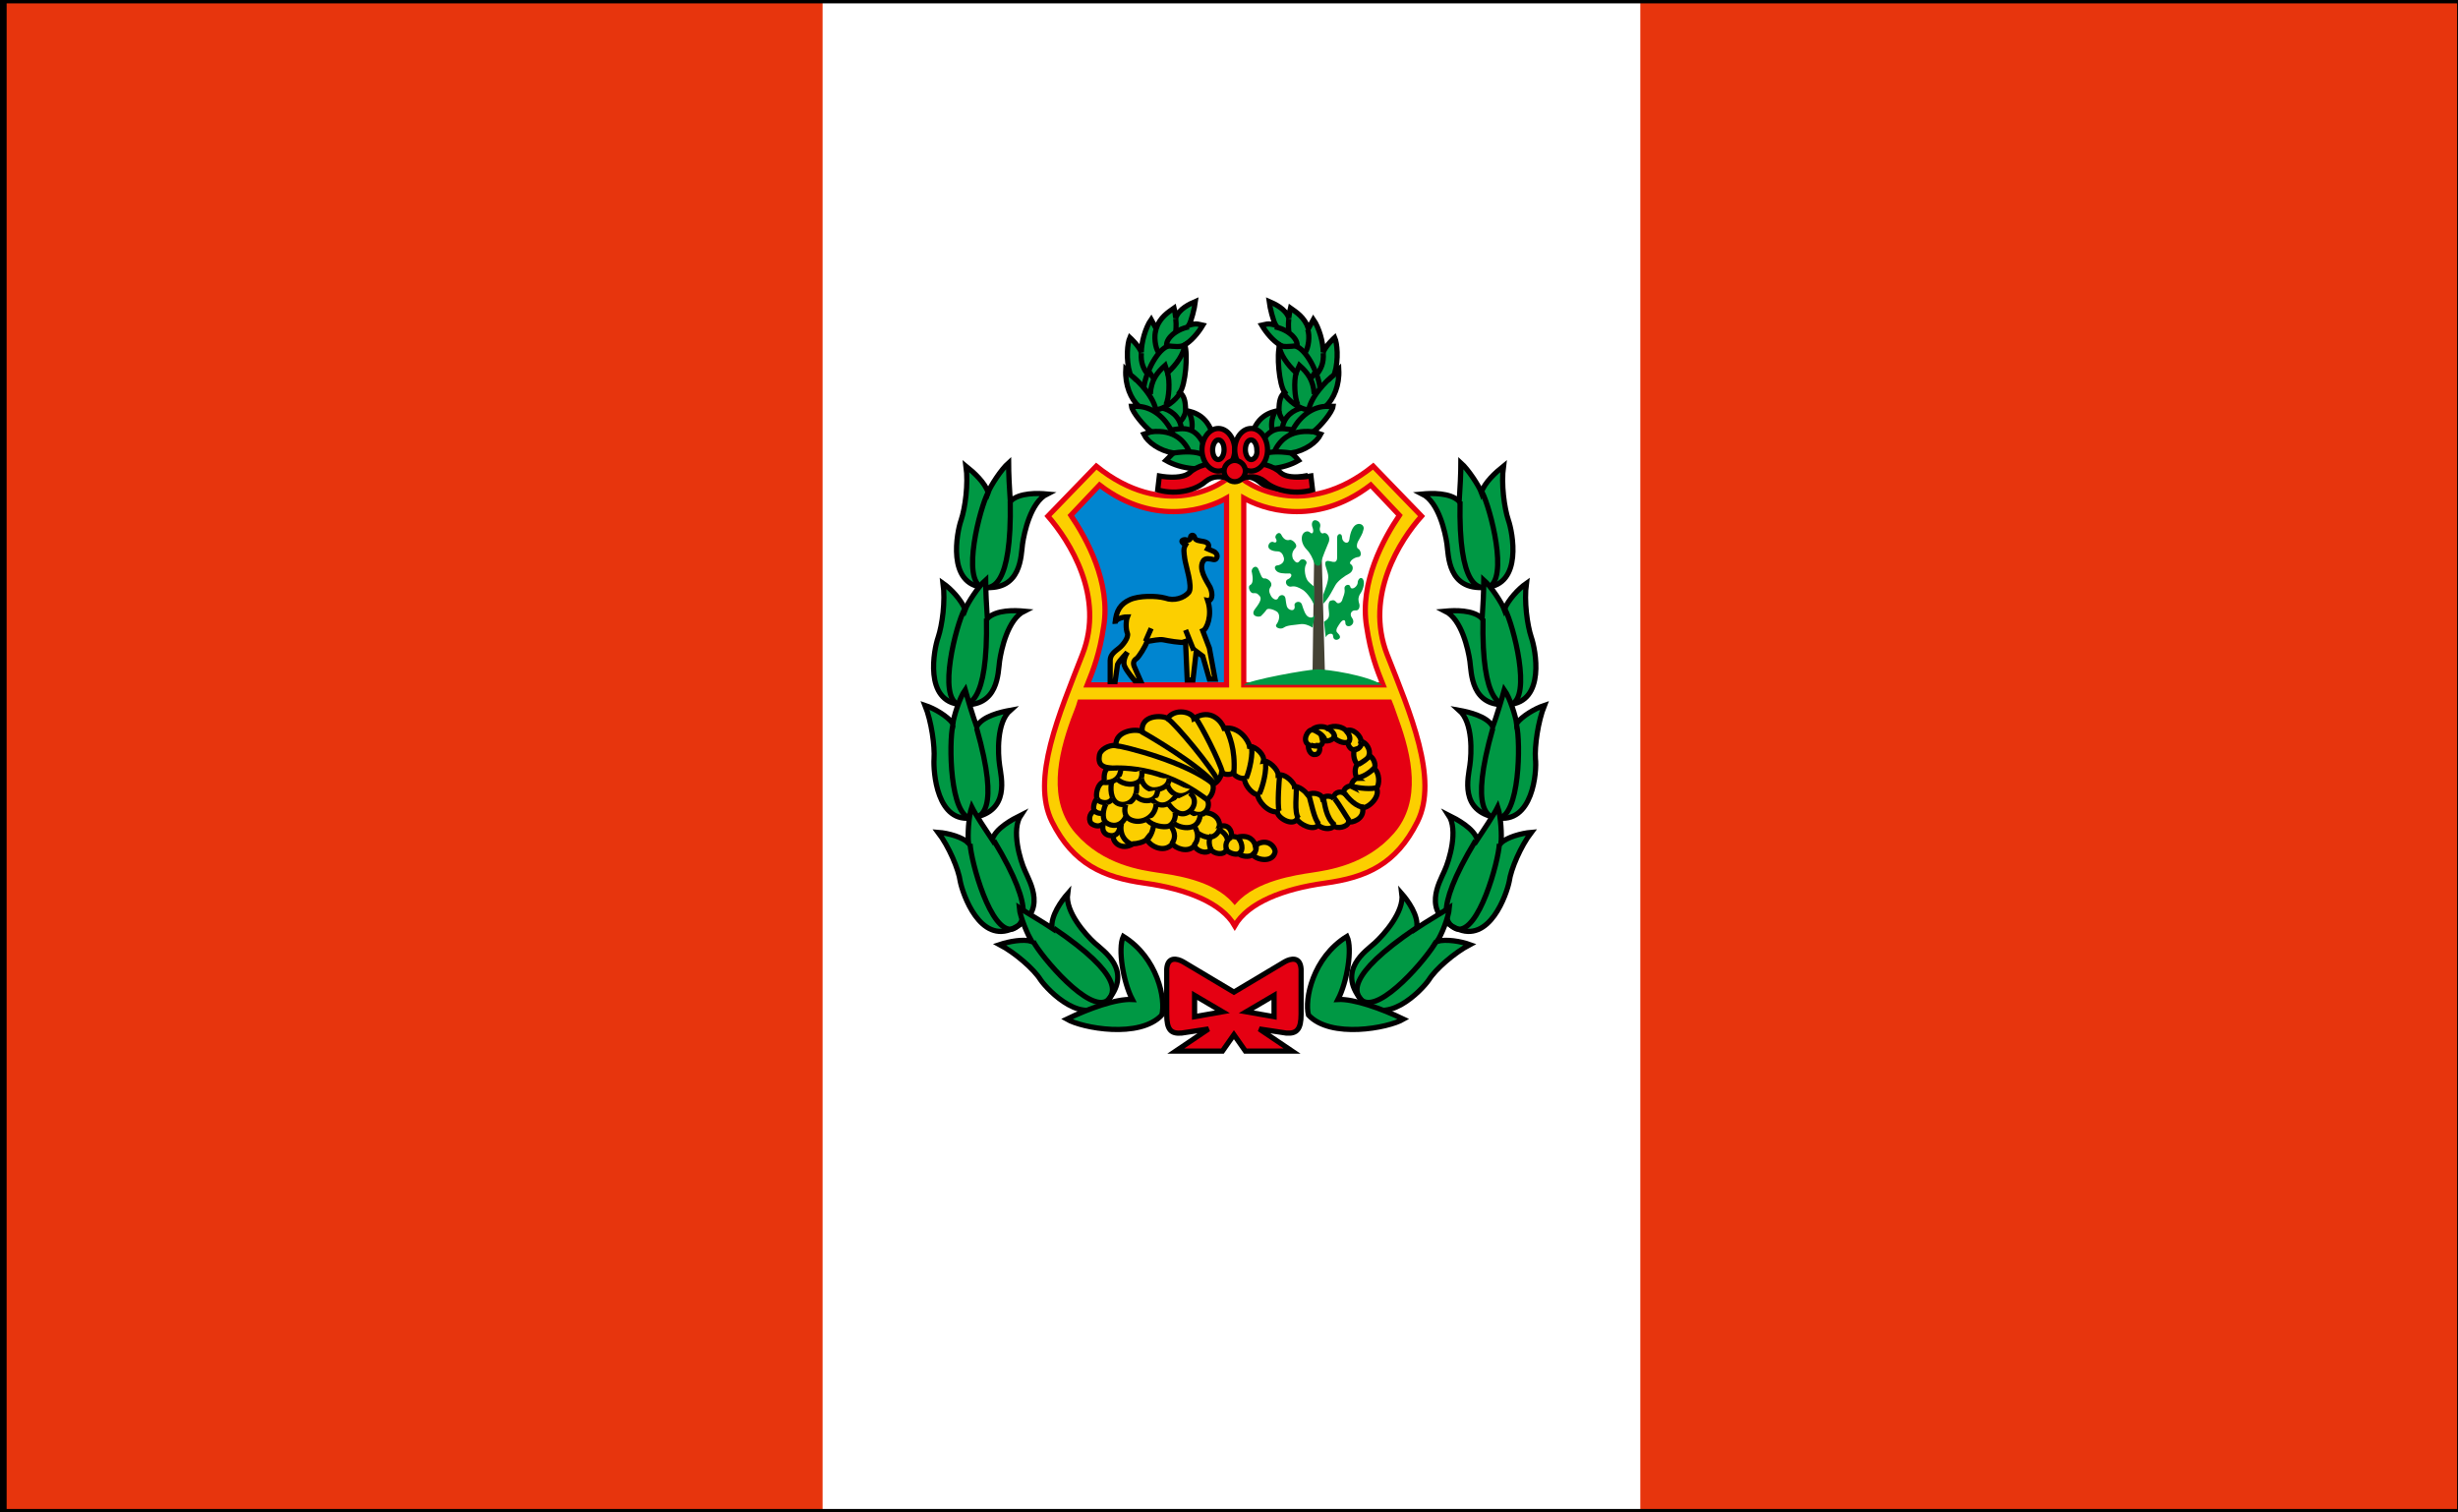 <?xml version="1.0" encoding="utf-8"?>
<!-- Generator: Adobe Illustrator 27.3.1, SVG Export Plug-In . SVG Version: 6.00 Build 0)  -->
<svg version="1.1" id="レイヤー_1" xmlns="http://www.w3.org/2000/svg" xmlns:xlink="http://www.w3.org/1999/xlink" x="0px"
	 y="0px" viewBox="0 0 300 184.6" style="enable-background:new 0 0 300 184.6;" xml:space="preserve">
<rect x="0" y="0" width="300" height="184.6" fill="#333333" stroke="none"/>
<style type="text/css">
	.st0{fill:#FFFFFF;}
	.st1{fill:#E7350D;}
	.st2{fill:#E50012;}
	.st3{fill:none;stroke:#000000;stroke-width:0.822;}
	.st4{fill:none;stroke:#000000;stroke-width:1.586;}
	.st5{fill:#009844;stroke:#000000;stroke-width:0.635;}
	.st6{fill:none;stroke:#000000;stroke-width:0.635;}
	.st7{fill:#E50012;stroke:#000000;stroke-width:0.635;}
	.st8{fill:#FCCF00;stroke:#E50012;stroke-width:0.635;}
	.st9{fill:#E50012;stroke:#E50012;stroke-width:0.635;}
	.st10{fill:#0085D0;stroke:#E50012;stroke-width:0.635;}
	.st11{fill:#FFFFFF;stroke:#E50012;stroke-width:0.635;}
	.st12{fill:#FCCF00;stroke:#000000;stroke-width:0.635;}
	.st13{fill:#444234;}
	.st14{fill:#009844;}
	.st15{fill:#FFFFFF;stroke:#000000;stroke-width:0.635;}
</style>
<g>
	<g>
		<g>
			<rect x="100.3" y="0" class="st0" width="100" height="184.6"/>
			<path class="st0" d="M150.3,92.3"/>
		</g>
		<g>
			<rect x="0.4" y="0" class="st1" width="100" height="184.6"/>
			<path class="st2" d="M50.4,92.2"/>
		</g>
		<g>
			<rect x="200.2" y="0" class="st1" width="100" height="184.6"/>
			<path class="st2" d="M250.2,92.2"/>
		</g>
		<g>
			<rect x="0.4" y="0" class="st3" width="299.9" height="184.6"/>
			<path class="st4" d="M150.4,92.3"/>
		</g>
	</g>
	<g>
		<g>
			<path class="st5" d="M152,56.9c2,0.6,4.6,0.4,6.5-0.7c-0.3-0.4-0.9-0.9-0.9-0.9c1.7-0.3,3.1-1.3,3.6-2.3l-0.9-0.3
				c0.9-0.7,2.3-2.4,2.4-3.1h-0.9c1-0.9,1.7-2.6,1.6-4.5l-0.5,0.5c0.5-1.8,0.3-3.7,0-4.4c0,0-1.1,1-1.4,1.8c0-1.2-0.5-3-1.2-4
				l-0.6,1.1c-0.5-1.4-1.5-2-2.2-2.5c-0.1,0.4-0.2,1.2-0.2,1.2c-0.4-1.1-1.7-1.7-2.4-2c0.1,0.8,0.5,2.4,0.8,2.9
				c-1-0.3-1.2-0.1-1.7,0c0.6,1,1.4,1.9,2.2,2.4c-0.4,1.1-0.1,4.9,0.6,5.8c-0.5,0.4-0.7,1-0.7,2.2c-1,0.2-2.9,0.6-3.5,3.7
				C152.4,54.8,152.7,55.8,152,56.9z"/>
			<path class="st6" d="M152,56.9c1.4-1.2,2.2-2.1,5.6-1.6"/>
			<path class="st6" d="M155.5,55.2c0.6-1.3,1.8-2.8,4.7-2.5"/>
			<path class="st6" d="M157.5,53.1c0.7-1.8,2.3-3.4,4.3-3.5"/>
			<path class="st6" d="M162.9,45.7c-1,0.7-3.1,2.9-3.2,4.6"/>
			<path class="st6" d="M161.1,47.4c-0.1-1.5-1.4-4.4-2.8-5.1c0.2-0.9-1.1-2.1-2.7-2.4"/>
			<path class="st6" d="M159.6,40.2c0.3,0.8,0.1,2.3-0.3,2.8"/>
			<path class="st6" d="M161.5,43.1c0.1,1.2-0.3,2-0.8,2.6"/>
			<path class="st6" d="M159.5,50c-0.9-0.1-2.3-1.1-2.8-2"/>
			<path class="st6" d="M158.3,42.2c-0.9,0.1-1.7,0.2-2.2-0.1c0.1,1.1,1,2.4,2.1,3.4l0.4-0.9c1,0.9,1.7,1.8,1.8,3.5"/>
			<line class="st6" x1="160.6" y1="45.3" x2="160" y2="46.2"/>
			<path class="st6" d="M158.2,45.5c-0.3,1-0.2,3.1,0.2,3.9"/>
			<path class="st6" d="M157.9,52.5c-1.3-0.2-3.4-0.9-4.5,3.1"/>
			<path class="st6" d="M158.9,49.8c-1,0.2-2.2,1-2.4,2.5"/>
			<path class="st6" d="M156.1,50.2c0.1,0.6,0.4,1,0.7,1.3"/>
			<path class="st6" d="M155.6,50.3c-0.4,0.7-0.5,1.7-0.3,2.3"/>
			<path class="st7" d="M159.3,58.1c-1.1,0.2-2.9,0.3-3.7-0.4c-0.8-0.8-2.7-1.4-3.8-1c-1.1,0.3-1.5,0.4-1.5,0.4l0.3,1.4
				c1.1-0.4,2.1-0.5,3.1,0.3c1,0.9,3.3,1.7,5.8,1L159.3,58.1z"/>
			<path class="st6" d="M157.3,38.9c-0.1,0.8,0,1.6,0,1.6"/>
			<path class="st8" d="M150.7,113c1.6-2.8,5.9-4.5,11-5.2c5.1-0.7,8.7-2.3,11.3-7.5c2.6-5.2-0.9-13.3-3.7-20.4
				c-2.8-7.2,1.6-14,4.2-16.9l-5.9-6.1c-8.2,6.6-15.4,2.6-16.9,0.7c-1.6,1.9-8.7,5.9-16.9-0.7l-5.9,6.1c2.6,3,7,9.8,4.2,16.9
				c-2.8,7.2-6.3,15.2-3.7,20.4c2.6,5.2,6.3,6.8,11.3,7.5C144.8,108.5,149.1,110.2,150.7,113z"/>
			<path class="st9" d="M169.6,85.7c0.3,0.7,0.5,1.4,0.8,2.2c1.6,4.4,2.8,9.8-0.5,13.6c-3.3,3.8-7.9,4.4-9.8,4.7
				c-2,0.3-6.9,1-9.4,3.8c-2.5-2.9-7.4-3.5-9.4-3.8c-1.9-0.3-6.5-0.9-9.8-4.7c-3.3-3.8-2.1-9.2-0.5-13.6c0.3-0.8,0.6-1.5,0.8-2.2
				H169.6z"/>
			<path class="st10" d="M149.7,60.8c-2.1,1.2-8.6,3.7-15.5-1.6l-3.5,3.7c1.9,2.8,4.9,8.2,4,13.6c-0.5,3.3-1.2,5.1-2,7.1h17V60.8z"
				/>
			<path class="st11" d="M151.8,60.8c2.1,1.2,8.6,3.7,15.5-1.6l3.5,3.7c-1.9,2.8-4.9,8.2-4,13.6c0.5,3.3,1.2,5.1,2,7.1h-17V60.8z"/>
			<path class="st12" d="M137.6,75.3c-0.2,0.5-0.2,1.5,0,2c0.2,0.5-0.6,1.5-1,1.8c-0.5,0.4-1.1,0.8-1.1,1.5l0,2.6h0.6l0.3-2.1
				c0.3-0.6,1-1.2,1.2-1.5c-0.3,0.5-0.6,1.3-0.3,1.8c0.2,0.5,1.2,1.7,1.2,1.7l0.7,0l-0.7-1.6c-0.3-0.6-0.1-0.9,0.2-1.1
				c0.3-0.2,1.1-1.5,1.3-2.1c0.7-0.1,1.5-0.3,2-0.2c0.5,0.1,2.1,0.4,2.7,0.3l0.2,4.6h0.7l0.4-3.5l0.8,0.6l0.8,2.8l0.7,0l-0.7-3.8
				l-0.8-2.1c0.5-0.2,1.2-1.9,0.6-3.7c0.5,0.1,0.7-0.7,0.3-1.6c-0.5-0.9-1.5-2.3-0.8-3.3c0.3-0.3,0.7-0.2,1.2-0.1
				c0.5,0.1,0.7-0.7,0-1c-0.7-0.3-0.7-0.3-0.7-0.3c0.3-0.5,0-0.8-0.5-0.9c-0.5-0.1-1-0.1-1.1-0.5c-0.1-0.4-0.5-0.3-0.5,0
				c0,0.3-0.3,0.4-0.5,0.3c-0.3-0.1-1,0.1-0.1,0.6c-0.3,0.5-0.2,0.9-0.1,1.7c0.1,0.8,1,3.4,0.5,4.1c-0.6,0.7-1.8,1.1-2.9,0.7
				c-1.1-0.3-3.2-0.3-4.3,0.2c-1.1,0.5-1.7,1.3-1.8,2.9C136,75.7,136.8,75.3,137.6,75.3z"/>
			<line class="st6" x1="139.8" y1="78.3" x2="140.5" y2="76.7"/>
			<line class="st6" x1="144.7" y1="76.9" x2="145.7" y2="79.4"/>
			<line class="st6" x1="144.4" y1="78.4" x2="145.2" y2="78.1"/>
			<polygon class="st13" points="160.2,81.9 160.4,67.2 161.3,67.2 161.7,81.9 			"/>
			<path class="st14" d="M151.8,83.6c0.6-0.6,7.9-1.9,9-1.9c1.2,0,6,0.7,7.9,1.9H151.8z"/>
			<path class="st14" d="M160.2,76.6c-0.5-0.3-1-0.5-1.6-0.4c-0.6,0.1-1.5,0.1-1.9,0.4c-0.4,0.3-1.2,0-0.9-0.4
				c0.3-0.4,0.5-1.1,0.1-1.5c-0.4-0.3-1.1-0.5-1.3-0.3c-0.2,0.3-0.5,0.6-0.7,0.8c-0.3,0.2-1.4,0-0.7-0.9c0.7-0.9,0.8-1.3,0.5-1.6
				c-0.3-0.3-0.3-0.3-0.7-0.3c-0.4,0.1-0.8-0.8-0.4-1c0.4-0.2,0.3-1,0.2-1.5c-0.2-0.5,0.5-1.1,0.8-0.4c0.3,0.7,0.4,1.2,0.8,1.1
				c0.3,0,1,0.5,0.7,1c-0.3,0.4-0.2,0.7,0,1.1c0.2,0.4,0.7,0.7,0.9,0.3c0.1-0.4,0.8-0.6,0.9,0.1c0.1,0.7,0.1,1.1,0.5,1.3
				c0.4,0.2,0.7,0,0.6-0.5c-0.1-0.4,0.7-0.7,0.9-0.1c0.2,0.6,0.4,1.3,0.8,1.5c0.4,0.2,0.7,0,0.8-0.3L160.2,76.6z"/>
			<path class="st14" d="M160.4,73.9c-0.2-0.6-0.9-1.6-1.4-1.9c-0.5-0.3-0.9-0.5-1.4-0.4c-0.6,0.1-0.9-0.7-0.4-0.9
				c0.5-0.2,0.6-0.8,0-0.7c-0.5,0-1.1,0-1.4-0.3c-0.3-0.3-0.3-0.7,0.2-0.7c0.4-0.1,0.8-0.4,0.7-0.9c-0.1-0.4-0.3-0.8-0.8-0.8
				c-0.5,0-1.1-0.2-1.1-0.6c0-0.4,0.4-0.7,0.7-0.5c0.3,0.1,0.4-0.2,0.2-0.5c-0.2-0.3,0.4-1,0.7-0.4c0.3,0.6,0.7,0.7,1,0.6
				c0.3-0.1,1.1,0.6,0.7,1c-0.5,0.5-0.4,1-0.3,1.3c0.2,0.3,0.5,0.7,0.8,0.3c0.3-0.5,1.1-0.1,0.8,0.4c-0.3,0.5-0.1,1.7,0.3,2.1
				c0.4,0.4,0.7,0.6,0.7,0.6V73.9z"/>
			<path class="st14" d="M160.4,68.7c-0.2-0.6-0.5-1.2-0.9-1.6c-0.4-0.4-0.7-1-0.6-1.6c0.1-0.6,0.7-0.8,1-0.5
				c0.3,0.3,0.5-0.1,0.3-0.6c-0.2-0.5,0-0.9,0.3-0.9c0.3,0,0.8,0.3,0.6,0.9c-0.1,0.3,0.1,0.8,0.4,0.7c0.3-0.2,0.9,0.3,0.7,1
				c-0.2,0.5-0.9,2.1-1,2.7C161.2,69,160.7,69.3,160.4,68.7z"/>
			<path class="st14" d="M161.5,72.6c0.2-0.6,0.7-1.7,0.6-2.4c-0.1-0.7-0.6-1.5-0.2-1.7c0.4-0.2,1.3,0.6,1.3-0.5c0-1,0-1.9,0-2.4
				c0-0.5,0.6-0.6,0.6,0c0,0.6,0.8,1,0.9,0.2c0.1-0.8,0.4-1.6,0.9-1.8c0.5-0.2,1,0.2,0.8,0.7c-0.1,0.5-0.4,0.9-0.6,1.3
				c-0.2,0.3-0.3,0.9,0,1c0.3,0.2,0.5,1-0.1,1c-0.6,0.1-1.2,0.7-0.8,0.9c0.3,0.2,0.3,0.8-0.2,1.1c-0.6,0.3-1.4,0.9-1.7,1.4
				c-0.3,0.5-0.8,1.6-1.5,2.3V72.6z"/>
			<path class="st14" d="M161.6,75.9c0.4-0.3,0.7-0.4,0.6-1.2c-0.1-0.7-0.1-1.4,0.3-1.4c0.3-0.1,0.4,0,0.6,0.2
				c0.1,0.2,0.5,0.2,0.7-0.2c0.1-0.4,0.4-0.9,0.3-1.4c-0.1-0.5,0.6-0.7,0.7-0.3c0.1,0.5,0.8,0.1,0.9-0.4c0-0.6,0.5-0.9,0.7-0.4
				c0.2,0.5-0.1,1.3-0.4,1.7c-0.3,0.5-0.2,0.9-0.1,1.2c0.1,0.3,0,0.9-0.5,0.8c-0.5,0-0.7,0.5-0.4,0.9c0.3,0.4,0.2,0.8-0.2,1
				c-0.3,0.1-0.6,0-0.6-0.4c0-0.4-0.3-0.4-0.6,0c-0.2,0.3-0.7,0.9-0.4,1.2c0.3,0.3,0.5,0.6,0.2,0.8c-0.3,0.2-0.7,0.1-0.7-0.4
				c0-0.4-0.7-0.3-0.9,0.2L161.6,75.9z"/>
			<path class="st12" d="M142.5,87.7c-0.6-0.4-3.3-0.5-3.1,1.6c-0.8-0.4-3.3-0.1-3.2,1.7c-1-0.1-1.9,0.6-2,1.1
				c-0.1,0.6-0.2,1.4,1,1.6c-0.4,0.4-0.5,1-0.4,1.7c-0.9,0.2-1.1,1.7-0.9,2.1c-0.3,0.2-0.6,1.2-0.3,1.5c-0.7,0.2-0.8,1.3-0.3,1.6
				c0.5,0.3,1,0.3,1.4-0.1c-0.3,0.7,0,1.6,1.2,1.5c-0.2,0.7,0.9,1.9,2.4,1c0.4,0,1.4-0.2,1.7-0.6c0.1,0.7,2,1.9,3.1,0.6
				c0.3,0.5,1.9,1.2,2.7,0.2c0.1,0.6,1.4,1.2,2,0.5c0.3,0.5,1.6,0.8,1.9,0c0.2,0.4,1.1,0.7,1.5,0.5c0.2,0.3,1.3,0.5,1.7,0.1
				c0.3,0.6,2.3,1.1,2.7-0.2c0.2-0.5-0.8-2-2.4-0.9c-0.1-0.5-0.7-1.4-2.2-1c-0.3-0.1-0.7-0.1-0.7-0.1c0.1-0.7-0.4-1.6-1.5-1.2
				c0.2-0.5-0.3-1.7-1.8-1.7c0.4-0.3,0.7-1,0.3-1.7c0.4,0,1-1.1,0.7-1.8c0.4,0,1-0.7,1.1-1.4c0.4,0.3,1.2,0.3,1.4,0
				c0.2,0.5,1,0.8,1.4,0.7c-0.1,0.6,0.8,1.9,1.6,2c0,0.7,1.2,2.2,2.4,2.1c0,0.7,1.8,1.8,2.4,0.9c0.3,0.6,2,1.5,2.6,0.7
				c0.3,0.4,1.5,0.7,1.9,0.1c0.3,0.4,1.7,0.2,1.8-0.5c0.3,0.2,2-0.3,1.7-1.7c0.8,0,2.2-1.4,1.7-2.4c0.4-0.4,0.4-1.9-0.3-2.4
				c0.3-0.3,0-1.3-0.6-1.6c0.2-0.6-0.3-1.6-1-1.7c0.1-0.5-0.9-1.7-1.8-1.3c-0.3-0.4-1.4-0.8-2.3-0.3c-0.4-0.3-1.4-0.3-1.9,0.2
				c-0.5,0-1.2,1.3-0.4,1.8c-0.1,0.6,0.3,1.3,0.8,1.2c0.5,0,0.7-0.6,0.5-1.1c0.3,0,0.5-0.3,0.4-0.7c0.4,0.3,1.2,0.1,1.4-0.3
				c0.3,0.4,1.2,0.8,1.7,0.6c0,0.4,0.4,1,0.8,0.9c-0.2,0.6,0,1.5,0.4,1.8c-0.4,0.3-0.4,1.4,0,1.7c-0.4,0-0.9,0.7-0.7,1
				c-0.4-0.2-1.1,0.3-1,0.8c-0.5-0.3-1.3,0-1.2,0.7c-0.3-0.4-1-0.4-1.4-0.1c-0.1-0.4-1-0.8-1.8-0.4c-0.3-0.4-1-1-1.6-1
				c0-0.3-1-1.6-2-1.4c0-0.7-1.2-1.8-1.8-1.7c0.2-0.7-0.9-1.8-1.7-1.8c-0.1-0.7-1.3-2.5-3.1-2.2c-0.3-0.8-1.6-2.5-3.7-1.2
				C145.5,86.9,143.4,86.4,142.5,87.7z"/>
			<path class="st12" d="M135.1,93.8c1.2-0.1,6.6-0.5,12.2,3.8"/>
			<path class="st12" d="M148.1,95.7c-3.3-2.7-10.9-4.6-12-4.7"/>
			<path class="st12" d="M139.3,89.3c1.1,0.6,6.7,3.9,8.9,6.3"/>
			<path class="st12" d="M142.5,87.7c1.1,0.8,5.5,6.1,6.2,7.7"/>
			<path class="st12" d="M145.9,87.6c0.7,0.9,3,5.4,3.3,6.7"/>
			<path class="st12" d="M149.6,88.8c0.4,0.9,1.2,2.6,1,5.5"/>
			<path class="st12" d="M152.7,91c0.3,0.9-0.2,3.1-0.6,4"/>
			<path class="st12" d="M154.4,92.8c0.3,1.1-0.3,3.3-0.7,4.1"/>
			<path class="st12" d="M156.2,94.5c-0.1,0.8-0.3,3.6-0.1,4.5"/>
			<path class="st12" d="M158.2,95.9c0.1,0.9-0.3,3.3,0.3,4"/>
			<path class="st12" d="M159.7,96.9c0.3,0.9,0.7,3.2,1.3,3.7"/>
			<path class="st12" d="M161.5,97.3c0.2,0.8,0.3,2.5,1.4,3.4"/>
			<path class="st12" d="M162.9,97.5c0.5,0.6,1.6,2.5,1.8,2.7"/>
			<path class="st12" d="M164.1,96.8c0.4,0.6,1.5,1.8,2.4,1.7"/>
			<path class="st12" d="M165.1,96c0.7,0.2,2.3,0.4,3.1,0.1"/>
			<path class="st12" d="M165.8,94.9c0.7-0.1,1.5-0.7,2-1.2"/>
			<path class="st12" d="M165.8,93.3c0.4-0.2,1.3-0.8,1.4-1.1"/>
			<path class="st12" d="M165.4,91.5c0.5,0,0.9-0.7,0.8-1"/>
			<path class="st12" d="M164.4,89.3c0.3,0.4,0.5,0.9,0.2,1.3"/>
			<path class="st12" d="M162.1,88.9c0.4,0.3,0.8,0.6,0.8,1.1"/>
			<path class="st12" d="M160.3,89.1c0.5,0.2,1.3,0.7,1.4,1.2"/>
			<path class="st12" d="M159.9,90.9c0.3,0.2,1,0.2,1.3,0.1"/>
			<path class="st12" d="M134.7,95.5c0.6,0.1,2.1-0.1,2.1-1.8"/>
			<path class="st12" d="M136.3,95c0.3,0.5,1.7,1.1,2.7,0.4c0.3-0.2,0.5-1,0.3-1.4"/>
			<path class="st12" d="M139.3,95c0.1,0.6,0.5,1.2,1.3,1.4c0.8,0.1,2.1-0.3,2.1-1.4"/>
			<path class="st12" d="M142.5,95.7c0,0.7,1.4,2.4,3.1,0.7"/>
			<path class="st6" d="M135.7,95.4c-0.2,0.7-0.2,2.3,0.8,2.7c1,0.4,2.5-0.4,2.2-2.5"/>
			<path class="st12" d="M138.6,96.9c0.1,0.9,2.6,1.5,2.7-0.5"/>
			<path class="st12" d="M133.9,97.5c0.2,0.5,1.5,0.8,1.9-0.1"/>
			<path class="st12" d="M140.6,97.5c0.3,0.7,1.8,1.5,3-0.5"/>
			<path class="st12" d="M133.6,99c0.2,0.2,0.7,0.4,1.1,0.2"/>
			<path class="st12" d="M135,98.1c-0.3,0.5-0.6,1.8,0,2.3c0.6,0.5,1.8,0.6,2.4-0.7"/>
			<path class="st12" d="M137.4,98.2c-0.2,0.6-0.3,1.7,1,2c1.3,0.3,2.7-0.7,2.7-2.1"/>
			<path class="st12" d="M136.9,100.5c-0.2,0.5-0.2,2,1.3,2.6"/>
			<path class="st12" d="M135.9,102c0.4-0.1,0.9-0.6,0.7-1.4"/>
			<path class="st12" d="M142.6,98.1c0.4,0.6,1.3,1.6,2.3,1.1c1-0.5,1.2-1.8,0.3-2.4"/>
			<path class="st12" d="M140,100c0.3,0.6,1.6,1,2.4,0.9c0.8-0.1,1.2-1.2,1-1.8"/>
			<path class="st12" d="M140,102.5c0.4-0.3,0.8-1.3,0.8-1.9"/>
			<path class="st12" d="M143,103c0.4-0.5,0.6-1.3-0.2-2.3"/>
			<path class="st12" d="M147,99.3c-0.3,0.1-1.2,0.3-1.7-0.3"/>
			<path class="st12" d="M143.2,100.4c0.4,0.6,3.1,1.4,3.3-1"/>
			<path class="st12" d="M145.7,100.8c0.4,0.4,0.8,1.6,0,2.4"/>
			<path class="st12" d="M148.9,101c-0.1,0.6-0.9,1.9-2.7,0.7"/>
			<path class="st12" d="M153.3,103.2c0.1,0.4-0.1,0.9-0.3,1.1"/>
			<path class="st12" d="M151.1,102.3c0.4,0.3,0.8,1.5,0.1,1.9"/>
			<path class="st12" d="M150.4,102.2c-0.4,0-1,0.7-0.7,1.5"/>
			<path class="st12" d="M148.8,101.3c0.5,0.2,1,0.8,1,1.2"/>
			<path class="st12" d="M147.8,103.7c-0.2-0.4-0.4-1.3,0.1-1.7"/>
			<path class="st5" d="M148.8,56.9c-2,0.6-4.6,0.4-6.5-0.7c0.4-0.4,0.9-0.9,0.9-0.9c-1.7-0.3-3.1-1.3-3.6-2.3l0.9-0.3
				c-0.9-0.7-2.3-2.4-2.4-3.1h0.9c-1-0.9-1.7-2.6-1.6-4.5l0.5,0.5c-0.5-1.8-0.3-3.7,0-4.4c0,0,1.1,1,1.4,1.8c0-1.2,0.5-3,1.2-4
				l0.6,1.1c0.5-1.4,1.5-2,2.2-2.5c0.1,0.4,0.2,1.2,0.2,1.2c0.4-1.1,1.7-1.7,2.4-2c-0.1,0.8-0.5,2.4-0.8,2.9c1-0.3,1.2-0.1,1.7,0
				c-0.6,1-1.4,1.9-2.2,2.4c0.4,1.1,0.1,4.9-0.6,5.8c0.5,0.4,0.7,1,0.7,2.2c1,0.2,2.9,0.6,3.5,3.7C148.4,54.8,148,55.8,148.8,56.9z"
				/>
			<path class="st6" d="M148.8,56.9c-1.4-1.2-2.2-2.1-5.6-1.6"/>
			<path class="st6" d="M145.2,55.2c-0.6-1.3-1.8-2.8-4.7-2.5"/>
			<path class="st6" d="M143.2,53.1c-0.7-1.8-2.3-3.4-4.3-3.5"/>
			<path class="st6" d="M137.9,45.7c1,0.7,3.1,2.9,3.2,4.6"/>
			<path class="st6" d="M139.6,47.4c0.1-1.5,1.4-4.4,2.8-5.1c-0.2-0.9,1.1-2.1,2.7-2.4"/>
			<path class="st6" d="M141.1,40.2c-0.3,0.8-0.1,2.3,0.3,2.8"/>
			<path class="st6" d="M139.3,43.1c-0.1,1.2,0.3,2,0.8,2.6"/>
			<path class="st6" d="M141.2,50c0.9-0.1,2.3-1.1,2.8-2"/>
			<path class="st6" d="M142.4,42.2c0.9,0.1,1.7,0.2,2.2-0.1c-0.1,1.1-1,2.4-2.1,3.4l-0.3-0.9c-1,0.9-1.7,1.8-1.8,3.5"/>
			<line class="st6" x1="140.2" y1="45.3" x2="140.8" y2="46.2"/>
			<path class="st6" d="M142.5,45.5c0.3,1,0.2,3.1-0.2,3.9"/>
			<path class="st6" d="M142.9,52.5c1.3-0.2,3.4-0.9,4.5,3.1"/>
			<path class="st6" d="M141.8,49.8c1,0.2,2.2,1,2.4,2.5"/>
			<path class="st6" d="M144.7,50.2c-0.1,0.6-0.4,1-0.7,1.3"/>
			<path class="st6" d="M145.1,50.3c0.4,0.7,0.5,1.7,0.3,2.3"/>
			<path class="st7" d="M141.5,58.1c1.1,0.2,2.9,0.3,3.7-0.4c0.8-0.8,2.7-1.4,3.8-1c1.1,0.3,1.5,0.4,1.5,0.4l-0.3,1.4
				c-1.1-0.4-2.1-0.5-3.1,0.3c-1,0.9-3.3,1.7-5.8,1L141.5,58.1z"/>
			<g>
				<path class="st7" d="M148.7,57.5c1.1,0,2-1.2,2-2.6s-0.9-2.6-2-2.6c-1.1,0-2,1.2-2,2.6S147.6,57.5,148.7,57.5z"/>
				<path class="st7" d="M148.7,54.9"/>
			</g>
			<g>
				<path class="st15" d="M148.7,56.1c0.4,0,0.7-0.6,0.7-1.2c0-0.7-0.3-1.2-0.7-1.2c-0.4,0-0.7,0.6-0.7,1.2
					C148,55.6,148.3,56.1,148.7,56.1z"/>
				<path class="st15" d="M148.7,54.9"/>
			</g>
			<path class="st7" d="M160,58.1c-1.1,0.2-2.9,0.3-3.7-0.4c-0.8-0.8-2.7-1.4-3.8-1c-1.1,0.3-1.5,0.4-1.5,0.4l0.3,1.4
				c1.1-0.4,2.1-0.5,3.1,0.3c1,0.9,3.3,1.7,5.8,1L160,58.1z"/>
			<g>
				<path class="st7" d="M152.7,57.5c-1.1,0-2-1.2-2-2.6s0.9-2.6,2-2.6c1.1,0,2,1.2,2,2.6S153.8,57.5,152.7,57.5z"/>
				<path class="st7" d="M152.7,54.9"/>
			</g>
			<g>
				<path class="st15" d="M152.7,56.1c-0.4,0-0.7-0.6-0.7-1.2c0-0.7,0.3-1.2,0.7-1.2c0.4,0,0.7,0.6,0.7,1.2
					C153.5,55.6,153.1,56.1,152.7,56.1z"/>
				<path class="st15" d="M152.7,54.9"/>
			</g>
			<g>
				<path class="st7" d="M150.7,58.8c0.7,0,1.3-0.6,1.3-1.3c0-0.7-0.6-1.3-1.3-1.3c-0.7,0-1.3,0.6-1.3,1.3
					C149.4,58.2,150,58.8,150.7,58.8z"/>
				<path class="st7" d="M150.7,57.5"/>
			</g>
			<path class="st6" d="M143.5,38.9c0.1,0.8,0,1.6,0,1.6"/>
		</g>
		<path class="st5" d="M117.9,56.9c0.3,2.2-0.1,5.1-0.6,6.6c-0.5,1.4-1.8,7.9,2.8,8.2c4.6,0.4,4.5-3.9,4.7-5.3c0.2-1.4,1-5.1,3-6.1
			c-1.1-0.1-3.4-0.2-4.5,0.9c-0.1-1.4-0.2-3.6-0.2-4.7c-0.9,0.8-2.2,2.8-2.5,3.6C120.2,58.9,118.9,57.7,117.9,56.9z"/>
		<path class="st6" d="M120.6,60.1c-1,1.9-3.3,10.7-0.7,11.6c1.1,0.2,3.6,0.1,3.4-10.5"/>
		<path class="st5" d="M115.1,71.2c0.3,2.2-0.1,5.1-0.6,6.6c-0.5,1.4-1.8,7.9,2.8,8.2c4.6,0.4,4.5-3.9,4.7-5.3c0.2-1.4,1-5.1,3-6.1
			c-1.1-0.1-3.4-0.2-4.5,0.9c-0.1-1.4-0.2-3.6-0.2-4.7c-0.9,0.8-2.2,2.8-2.5,3.6C117.3,73.2,116.1,71.9,115.1,71.2z"/>
		<path class="st6" d="M117.7,74.4c-1,1.9-3.3,10.7-0.7,11.6c1.1,0.2,3.6,0.1,3.4-10.5"/>
		<path class="st5" d="M112.9,86.1c0.8,2,1.2,5,1.1,6.5c-0.1,1.5,0.3,8.1,4.8,7.2c4.5-0.8,3.4-4.9,3.2-6.4c-0.2-1.4-0.4-5.2,1.3-6.7
			c-1.1,0.2-3.4,0.7-4.1,2c-0.5-1.4-1.1-3.4-1.4-4.5c-0.7,1-1.4,3.3-1.5,4.1C115.6,87.4,114.1,86.5,112.9,86.1z"/>
		<path class="st6" d="M116.3,88.5c-0.5,2.1-0.4,11.2,2.3,11.4c1.1-0.1,3.5-0.8,0.6-11"/>
		<path class="st5" d="M114.5,101.6c1.3,1.7,2.5,4.5,2.7,6c0.3,1.5,2.4,7.7,6.5,5.7c4.2-2,2-5.6,1.4-7c-0.6-1.3-1.7-5-0.5-6.8
			c-1,0.5-3.1,1.6-3.5,3c-0.8-1.2-2-3-2.5-4c-0.4,1.2-0.5,3.5-0.4,4.4C117.5,102.2,115.8,101.7,114.5,101.6z"/>
		<path class="st6" d="M118.4,103c0.1,2.1,2.5,11,5.2,10.4c1-0.4,3.2-1.7-2.3-10.8"/>
		<path class="st5" d="M122,115.3c1.9,1,4.2,3,5,4.3c0.9,1.3,5.4,6,8.3,2.4c2.9-3.6-0.6-5.9-1.7-6.9c-1.1-1-3.6-3.8-3.3-6
			c-0.7,0.8-2.1,2.7-1.9,4.2c-1.2-0.8-3.1-1.9-4-2.5c0.1,1.2,1.1,3.4,1.5,4.1C124.9,114.6,123.2,114.9,122,115.3z"/>
		<path class="st6" d="M126.1,114.9c1,1.9,6.9,8.9,9.1,7.2c0.8-0.8,2.1-2.9-6.6-8.8"/>
		<path class="st5" d="M130.2,124.4c1.9,1.1,8.9,2.4,11.6-0.5c0.5-1.9-0.5-7-4.7-9.6c-0.7,1.5,0,5.6,1.1,7.7
			C136.2,121.9,132.9,123.1,130.2,124.4z"/>
		<path class="st5" d="M183.5,56.9c-0.3,2.2,0.1,5.1,0.6,6.6c0.5,1.4,1.8,7.9-2.8,8.2c-4.6,0.4-4.5-3.9-4.7-5.3
			c-0.2-1.4-1-5.1-3-6.1c1.1-0.1,3.4-0.2,4.5,0.9c0.1-1.4,0.2-3.6,0.2-4.7c0.9,0.8,2.2,2.8,2.5,3.6
			C181.2,58.9,182.5,57.7,183.5,56.9z"/>
		<path class="st6" d="M180.9,60.1c1,1.9,3.3,10.7,0.7,11.6c-1.1,0.2-3.6,0.1-3.4-10.5"/>
		<path class="st5" d="M186.3,71.2c-0.3,2.2,0.1,5.1,0.6,6.6c0.5,1.4,1.8,7.9-2.8,8.2c-4.6,0.4-4.5-3.9-4.7-5.3
			c-0.2-1.4-1-5.1-3-6.1c1.1-0.1,3.4-0.2,4.5,0.9c0.1-1.4,0.2-3.6,0.2-4.7c0.9,0.8,2.2,2.8,2.5,3.6
			C184.1,73.2,185.3,71.9,186.3,71.2z"/>
		<path class="st6" d="M183.7,74.4c1,1.9,3.3,10.7,0.7,11.6c-1.1,0.2-3.6,0.1-3.4-10.5"/>
		<path class="st5" d="M188.5,86.1c-0.8,2-1.2,5-1.1,6.5c0.2,1.5-0.3,8.1-4.8,7.2c-4.5-0.8-3.4-4.9-3.2-6.4c0.2-1.4,0.4-5.2-1.3-6.7
			c1.1,0.2,3.4,0.7,4.1,2c0.5-1.4,1.1-3.4,1.4-4.5c0.7,1,1.4,3.3,1.5,4.1C185.8,87.4,187.3,86.5,188.5,86.1z"/>
		<path class="st6" d="M185.1,88.5c0.5,2.1,0.4,11.2-2.3,11.4c-1.1-0.1-3.5-0.8-0.6-11"/>
		<path class="st5" d="M186.9,101.6c-1.3,1.7-2.5,4.5-2.7,6c-0.3,1.5-2.4,7.7-6.5,5.7c-4.2-2-2-5.6-1.4-7c0.6-1.3,1.7-5,0.5-6.8
			c1,0.5,3.1,1.6,3.5,3c0.8-1.2,2-3,2.5-4c0.4,1.2,0.5,3.5,0.4,4.4C183.9,102.2,185.7,101.7,186.9,101.6z"/>
		<path class="st6" d="M183,103c-0.1,2.1-2.5,11-5.2,10.4c-1-0.4-3.2-1.7,2.3-10.8"/>
		<path class="st5" d="M179.4,115.3c-1.9,1-4.2,3-5,4.3c-0.9,1.3-5.4,6-8.3,2.4c-2.9-3.6,0.6-5.9,1.7-6.9c1.1-1,3.6-3.8,3.3-6
			c0.7,0.8,2.1,2.7,1.8,4.2c1.2-0.8,3.1-1.9,4-2.5c-0.1,1.2-1,3.4-1.5,4.1C176.5,114.6,178.3,114.9,179.4,115.3z"/>
		<path class="st6" d="M175.3,114.9c-1,1.9-6.9,8.9-9.1,7.2c-0.8-0.8-2.1-2.9,6.6-8.8"/>
		<path class="st5" d="M171.3,124.4c-1.9,1.1-8.9,2.4-11.6-0.5c-0.5-1.9,0.5-7,4.7-9.6c0.7,1.5,0,5.6-1.1,7.7
			C165.2,121.9,168.6,123.1,171.3,124.4z"/>
		<path class="st7" d="M150.6,126.3l1.4,2h5.7l-4-2.7l3.3,0.5c1.3,0.1,1.8-0.5,1.8-2.3v-5.5c-0.1-1.6-1.3-1.3-2-0.9l-6.2,3.7
			l-6.2-3.7c-0.7-0.4-1.9-0.7-2,0.9v5.5c0,1.9,0.5,2.4,1.8,2.3l3.3-0.5l-4,2.7h5.7L150.6,126.3z"/>
		<polygon class="st15" points="145.8,121.5 145.8,124.1 149.2,123.5 		"/>
		<polygon class="st15" points="155.5,121.5 155.5,124.1 152.1,123.5 		"/>
	</g>
</g>
</svg>
